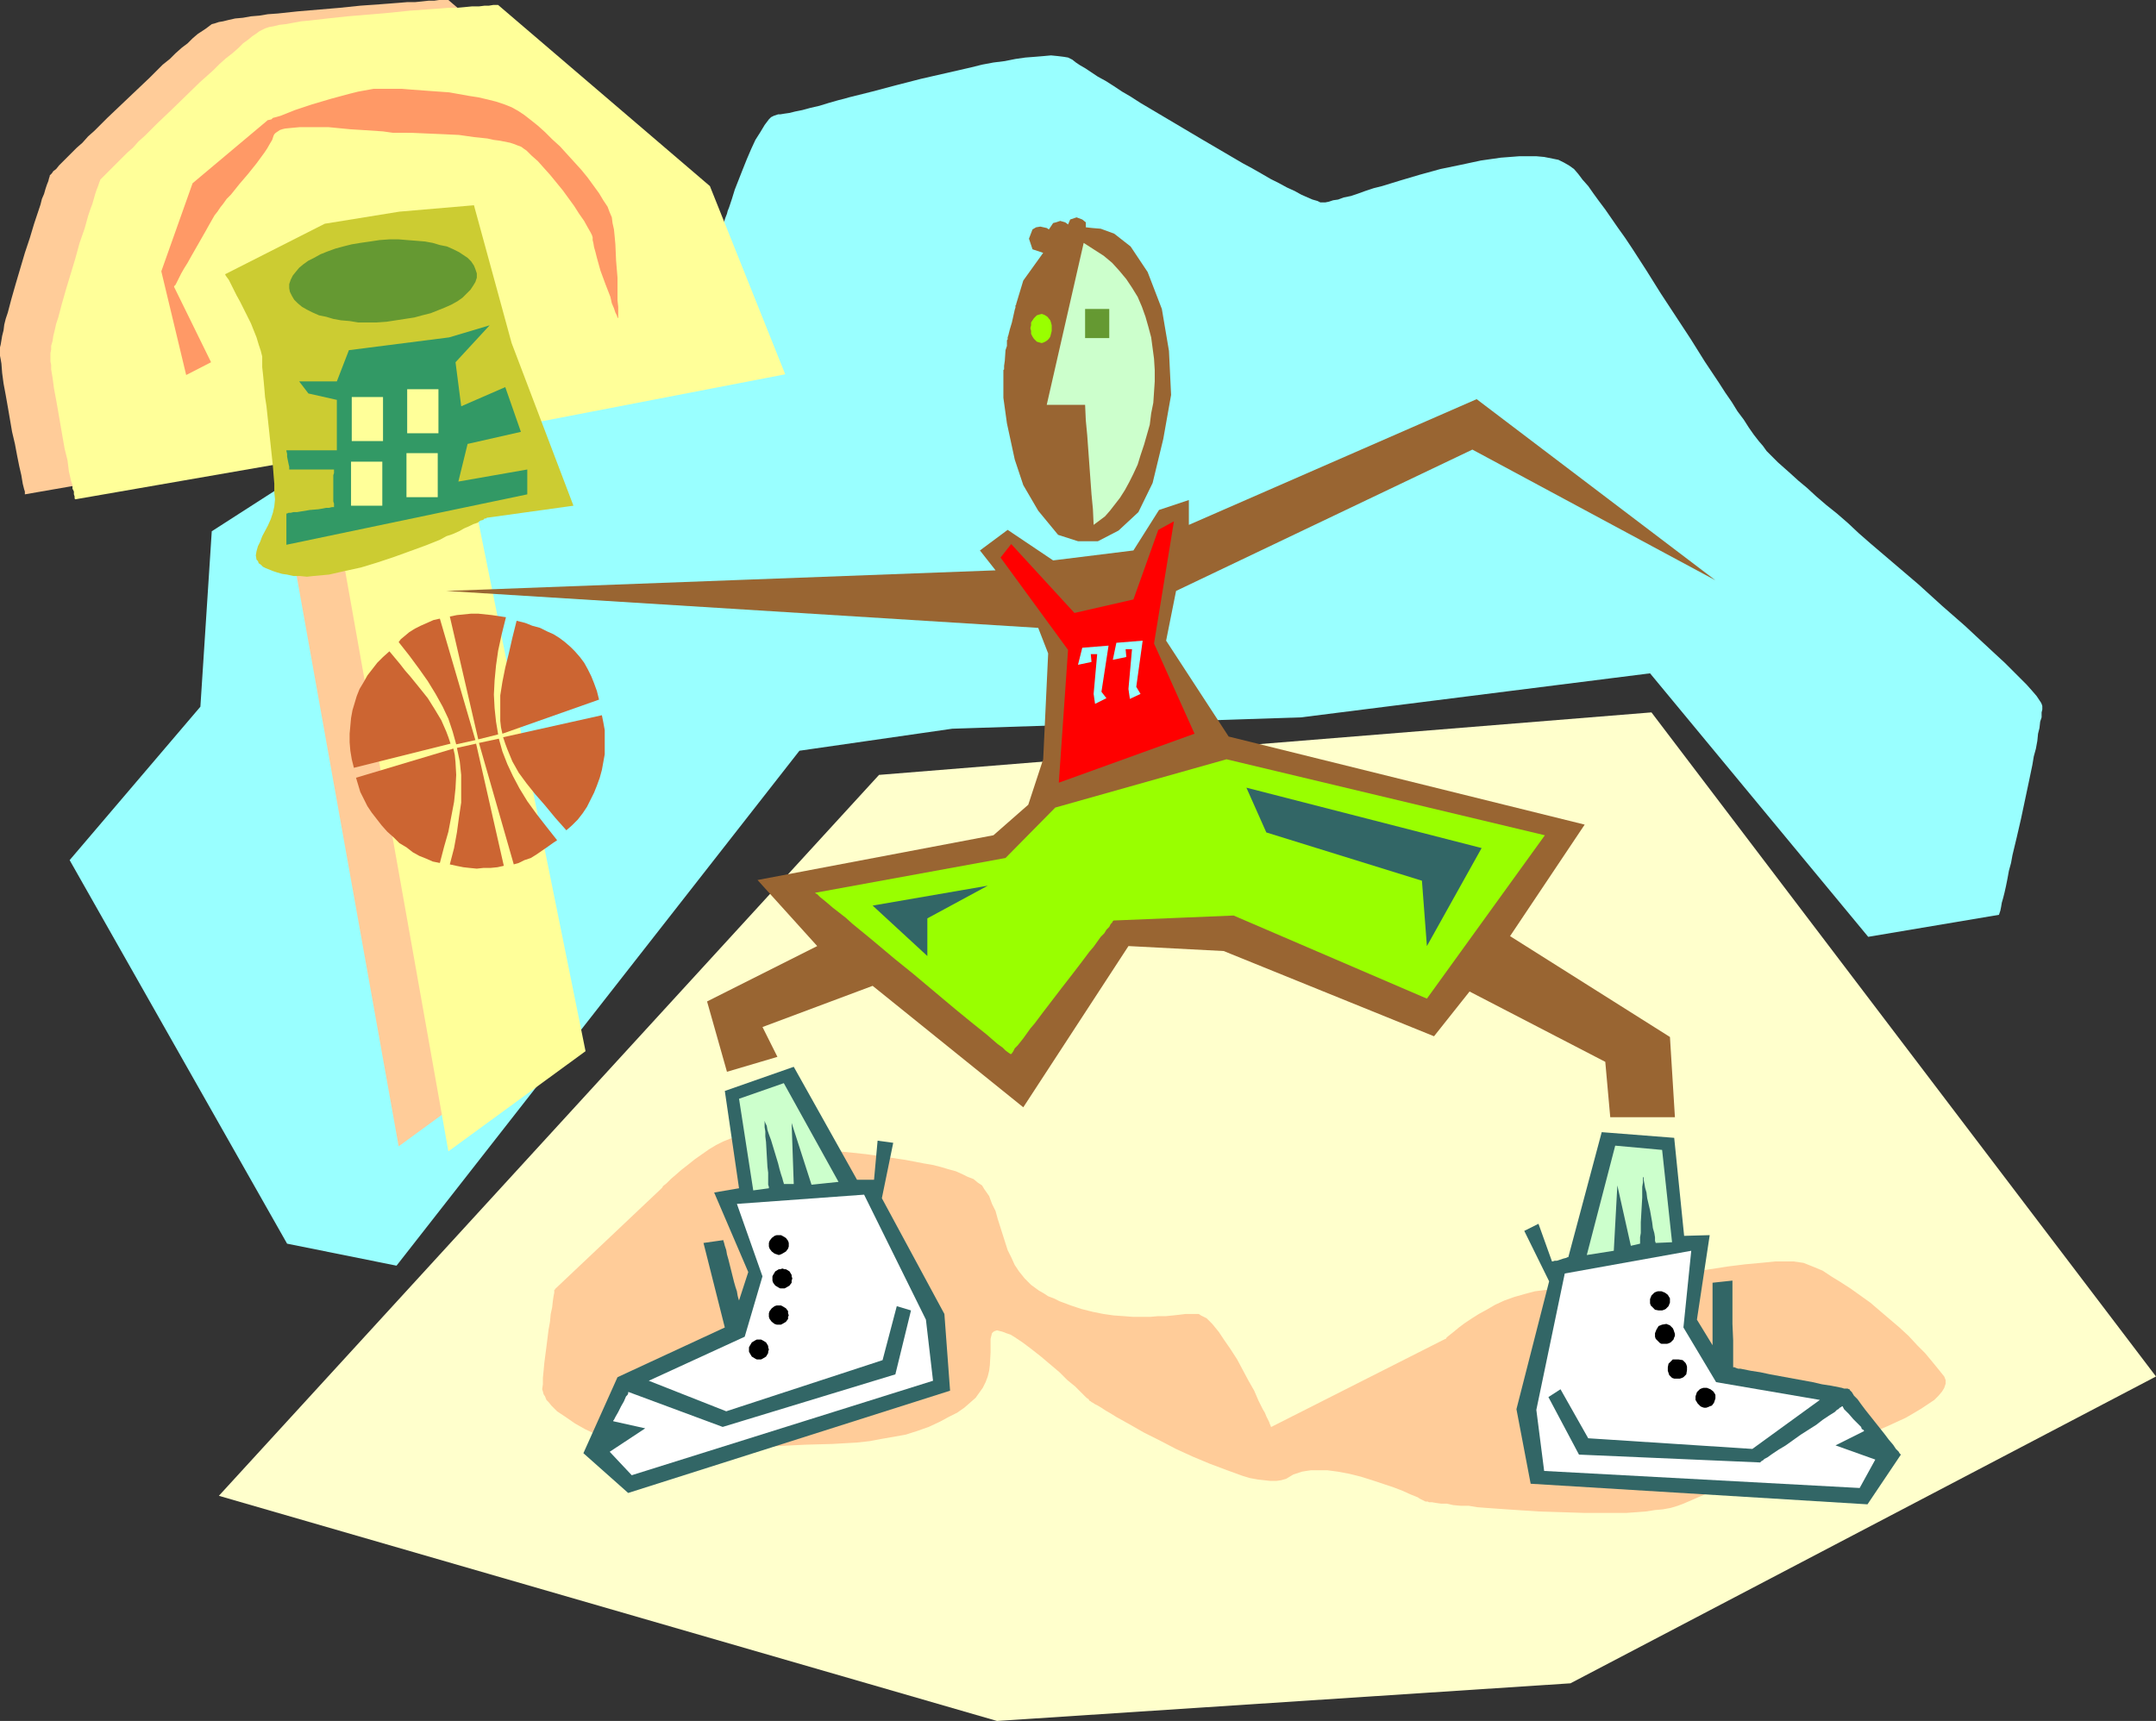 <?xml version="1.0" encoding="UTF-8" standalone="no"?>
<svg
   version="1.0"
   width="129.724mm"
   height="103.569mm"
   id="svg46"
   sodipodi:docname="Basketball Player 06.wmf"
   xmlns:inkscape="http://www.inkscape.org/namespaces/inkscape"
   xmlns:sodipodi="http://sodipodi.sourceforge.net/DTD/sodipodi-0.dtd"
   xmlns="http://www.w3.org/2000/svg"
   xmlns:svg="http://www.w3.org/2000/svg">
  <rect width="100%" height="100%" fill="#333333" stroke="none"/>
  <sodipodi:namedview
     id="namedview46"
     pagecolor="#ffffff"
     bordercolor="#000000"
     borderopacity="0.25"
     inkscape:showpageshadow="2"
     inkscape:pageopacity="0.0"
     inkscape:pagecheckerboard="0"
     inkscape:deskcolor="#d1d1d1"
     inkscape:document-units="mm" />
  <defs
     id="defs1">
    <pattern
       id="WMFhbasepattern"
       patternUnits="userSpaceOnUse"
       width="6"
       height="6"
       x="0"
       y="0" />
  </defs>
  <path
     style="fill:#99ffff;fill-opacity:1;fill-rule:evenodd;stroke:none"
     d="m 65.286,282.879 -49.45,-87.239 29.734,-34.895 2.586,-39.904 89.203,-57.351 27.149,-12.44 v -0.162 l 0.162,-0.162 V 50.404 l 0.162,-0.485 0.162,-0.485 0.323,-0.808 0.162,-0.646 0.323,-0.808 0.646,-1.939 0.646,-2.1 1.778,-4.523 0.97,-2.423 0.97,-2.262 0.97,-2.1 1.131,-1.777 0.97,-1.616 0.485,-0.646 0.485,-0.646 0.485,-0.485 0.646,-0.323 0.485,-0.162 0.485,-0.162 h 0.485 l 0.97,-0.162 1.131,-0.162 1.293,-0.323 1.616,-0.323 1.778,-0.485 2.101,-0.485 2.101,-0.646 2.262,-0.646 1.293,-0.323 1.131,-0.323 2.586,-0.646 2.586,-0.646 5.494,-1.454 5.656,-1.454 5.656,-1.292 5.656,-1.292 2.586,-0.646 2.586,-0.485 2.586,-0.323 2.424,-0.485 2.262,-0.323 2.101,-0.162 1.939,-0.162 1.778,-0.162 1.616,0.162 1.293,0.162 0.97,0.162 0.97,0.485 0.808,0.646 0.97,0.646 1.131,0.646 1.454,0.969 1.454,0.969 1.778,0.969 1.778,1.131 1.939,1.292 1.939,1.131 2.262,1.454 4.363,2.585 9.534,5.654 4.686,2.746 4.686,2.746 2.101,1.131 2.262,1.292 1.939,1.131 1.939,0.969 1.778,0.969 1.778,0.808 1.454,0.808 1.454,0.646 1.131,0.485 1.131,0.323 0.646,0.323 h 0.646 0.485 l 0.808,-0.162 0.97,-0.323 1.131,-0.162 1.293,-0.485 1.616,-0.323 1.454,-0.485 1.778,-0.646 1.939,-0.646 1.939,-0.485 4.202,-1.292 4.363,-1.292 4.686,-1.292 4.686,-0.969 4.525,-0.969 2.262,-0.323 2.262,-0.323 2.101,-0.162 2.101,-0.162 h 1.939 1.939 l 1.778,0.162 1.616,0.323 1.616,0.323 1.293,0.646 1.131,0.646 1.131,0.808 0.97,1.131 0.97,1.292 1.293,1.454 1.131,1.616 1.293,1.777 1.454,1.939 1.454,2.1 1.454,2.1 1.616,2.262 1.616,2.423 3.232,5.008 3.232,5.17 3.394,5.17 3.394,5.17 3.232,5.17 1.616,2.423 1.616,2.423 1.454,2.262 1.454,2.1 1.293,2.1 1.454,1.939 1.131,1.777 1.131,1.616 1.131,1.454 0.97,1.131 0.808,1.131 0.808,0.808 0.808,0.808 0.97,0.969 1.454,1.292 1.454,1.292 1.778,1.616 1.939,1.616 2.101,1.939 2.262,1.939 2.424,1.939 2.424,2.1 2.586,2.423 2.586,2.262 5.494,4.685 5.494,4.685 5.333,4.847 2.586,2.262 2.586,2.262 2.424,2.262 2.262,2.1 2.262,2.1 2.101,1.939 1.778,1.777 1.778,1.777 1.454,1.454 1.293,1.454 0.97,1.131 0.646,0.969 0.323,0.485 0.162,0.323 0.162,0.485 v 0.162 0.646 l -0.162,0.646 v 1.131 l -0.323,0.969 -0.162,1.454 -0.323,1.292 -0.162,1.616 -0.323,1.777 -0.485,1.777 -0.323,1.939 -0.808,3.877 -1.778,8.401 -0.97,4.2 -0.97,4.039 -0.323,1.777 -0.485,1.777 -0.323,1.777 -0.323,1.616 -0.323,1.454 -0.323,1.292 -0.323,1.131 -0.162,0.969 -0.162,0.808 -0.162,0.485 -0.162,0.485 v 0 l -29.734,5.008 -49.611,-59.936 -79.346,10.016 -79.346,2.585 -34.744,5.008 -91.627,117.126 z"
     id="path1" />
  <path
     style="fill:#ffcc99;fill-opacity:1;fill-rule:evenodd;stroke:none"
     d="M 90.657,260.746 62.378,102.586 5.656,112.441 v 0 -0.323 -0.323 L 5.494,111.31 5.333,110.664 5.171,110.017 5.01,109.048 4.848,108.079 4.363,105.979 3.878,103.555 3.394,100.971 2.747,98.224 1.778,92.57 1.293,89.823 0.808,87.239 0.485,84.815 0.323,82.715 0.162,81.746 0,80.938 V 80.292 79.646 78.999 L 0.162,78.353 0.323,77.384 0.485,76.414 0.808,75.122 0.97,73.83 1.293,72.537 1.778,71.083 2.586,68.014 3.555,64.621 l 2.101,-7.108 1.131,-3.393 0.97,-3.231 0.97,-2.908 0.485,-1.454 0.323,-1.292 0.485,-1.131 0.323,-1.131 0.323,-0.969 0.323,-0.808 0.162,-0.646 0.162,-0.485 v -0.162 l 0.162,-0.162 v 0 l 0.323,-0.323 0.323,-0.485 0.646,-0.485 0.646,-0.808 0.808,-0.808 0.97,-0.969 1.131,-1.131 1.131,-1.131 1.293,-1.131 1.293,-1.454 1.454,-1.292 2.909,-2.908 3.232,-3.07 6.464,-6.139 2.909,-2.908 1.616,-1.292 1.293,-1.292 1.454,-1.292 1.293,-0.969 1.131,-1.131 1.131,-0.969 0.97,-0.646 0.97,-0.646 0.646,-0.485 0.646,-0.485 L 48.803,5.331 49.773,5.008 50.742,4.847 52.035,4.523 53.49,4.2 55.267,4.039 57.045,3.716 58.984,3.554 60.923,3.231 63.186,3.07 67.71,2.585 77.245,1.777 81.931,1.292 86.456,0.969 88.557,0.808 90.657,0.646 92.597,0.485 h 1.778 L 95.99,0.323 97.445,0.162 h 1.293 L 99.869,0 h 0.97 0.485 0.485 0.162 L 150.126,41.196 167.094,84.007 93.405,98.224 121.846,237.967 Z"
     id="path2" />
  <path
     style="fill:#ffffcc;fill-opacity:1;fill-rule:evenodd;stroke:none"
     d="M 199.899,176.254 49.773,340.23 226.725,391.442 357.136,382.88 490.294,313.089 375.558,162.037 Z"
     id="path3" />
  <path
     style="fill:#ffcc99;fill-opacity:1;fill-rule:evenodd;stroke:none"
     d="m 126.209,293.218 24.078,-22.779 v 0 l 0.162,-0.162 0.162,-0.162 0.162,-0.323 0.808,-0.646 0.97,-0.969 1.131,-0.969 1.293,-1.131 1.454,-1.131 1.616,-1.292 1.616,-1.131 1.616,-1.131 1.616,-0.969 1.616,-0.808 1.616,-0.646 1.454,-0.323 h 1.293 l 0.646,0.162 0.485,0.162 0.646,0.323 0.97,0.323 0.97,0.162 1.131,0.162 1.454,0.323 1.454,0.162 1.616,0.162 1.778,0.162 1.939,0.323 1.939,0.162 4.202,0.323 2.101,0.323 2.262,0.162 4.525,0.485 4.525,0.646 4.363,0.646 4.202,0.808 1.939,0.323 1.939,0.485 1.616,0.485 1.778,0.485 1.454,0.646 1.293,0.646 1.293,0.485 0.97,0.808 0.97,0.646 0.485,0.808 1.131,1.616 0.646,1.777 0.808,1.616 0.485,1.777 1.131,3.554 1.131,3.554 0.808,1.616 0.808,1.777 0.97,1.454 1.293,1.616 1.454,1.454 1.778,1.292 1.131,0.646 0.97,0.646 1.293,0.485 1.293,0.646 2.586,0.969 2.424,0.808 2.586,0.646 2.424,0.485 2.262,0.323 2.262,0.162 2.101,0.162 h 2.101 1.939 l 1.778,-0.162 h 1.778 l 1.616,-0.162 1.454,-0.162 1.293,-0.162 h 1.293 1.131 0.646 l 0.485,0.323 0.646,0.323 0.646,0.323 0.646,0.646 0.646,0.646 1.454,1.777 1.293,1.939 1.454,2.1 1.454,2.262 1.293,2.423 1.293,2.423 1.293,2.262 0.97,2.262 0.97,1.939 0.485,0.808 0.323,0.808 0.323,0.646 0.323,0.646 0.162,0.485 0.162,0.323 v 0.162 l 0.162,0.162 39.592,-20.033 h 0.162 v -0.162 l 0.323,-0.323 0.808,-0.646 0.808,-0.646 0.97,-0.808 1.293,-0.969 1.454,-0.969 1.778,-1.131 1.778,-0.969 1.939,-1.131 2.101,-0.969 2.262,-0.808 2.262,-0.646 2.424,-0.646 2.586,-0.323 2.586,-0.162 h 1.454 l 1.454,-0.162 h 1.616 l 1.616,-0.162 3.717,-0.485 3.717,-0.485 4.202,-0.646 4.202,-0.646 8.565,-1.292 4.04,-0.646 4.202,-0.646 3.878,-0.485 3.555,-0.323 1.616,-0.162 1.616,-0.162 h 1.616 1.293 1.293 l 1.131,0.162 1.131,0.162 0.808,0.323 1.616,0.646 1.939,0.808 1.939,1.292 2.101,1.292 2.262,1.454 2.262,1.616 2.262,1.616 2.262,1.939 4.363,3.716 2.101,1.939 1.939,2.1 1.778,1.777 1.616,1.939 1.454,1.777 1.293,1.616 0.323,0.808 v 0.808 l -0.323,0.969 -0.485,0.808 -0.808,0.969 -0.97,0.969 -1.454,0.969 -1.454,0.969 -1.616,0.969 -1.939,1.131 -2.101,0.969 -2.101,0.969 -2.262,0.969 -2.424,1.131 -5.171,1.939 -10.504,3.877 -5.171,1.939 -5.01,1.777 -2.424,0.808 -2.262,0.808 -2.101,0.808 -1.939,0.646 -1.778,0.646 -1.616,0.646 -1.454,0.646 -1.131,0.485 -1.131,0.485 -1.293,0.485 -1.616,0.485 -1.778,0.323 -1.778,0.162 -2.101,0.323 -2.101,0.162 -2.262,0.162 h -2.262 -2.424 -5.01 l -10.181,-0.323 -5.01,-0.323 -4.686,-0.323 -2.262,-0.162 -2.101,-0.162 -1.939,-0.323 h -1.778 l -1.778,-0.162 -1.454,-0.323 h -1.293 l -1.131,-0.162 -0.97,-0.162 h -0.646 l -0.323,-0.162 h -0.162 -0.162 -0.162 l -0.323,-0.162 -0.323,-0.162 -0.646,-0.323 -0.485,-0.323 -0.808,-0.323 -0.808,-0.323 -1.778,-0.808 -2.101,-0.808 -2.424,-0.808 -2.424,-0.808 -2.586,-0.808 -2.586,-0.646 -2.586,-0.485 -2.424,-0.323 h -2.586 -1.131 l -1.131,0.162 -0.97,0.162 -0.97,0.323 -0.97,0.323 -0.808,0.485 -0.808,0.485 -1.131,0.323 -1.131,0.162 h -1.293 l -1.454,-0.162 -1.454,-0.162 -1.778,-0.323 -1.616,-0.485 -1.778,-0.646 -1.778,-0.646 -3.878,-1.454 -3.878,-1.616 -3.878,-1.777 -3.717,-1.939 -3.555,-1.777 -3.394,-1.939 -1.454,-0.808 -1.454,-0.808 -1.293,-0.808 -1.131,-0.646 -0.97,-0.646 -0.808,-0.485 -0.646,-0.323 -0.485,-0.323 -0.323,-0.162 -0.162,-0.162 v 0 l -0.323,-0.162 -0.162,-0.323 -0.485,-0.323 -0.485,-0.485 -0.646,-0.646 -0.646,-0.646 -0.808,-0.808 -1.778,-1.454 -1.778,-1.777 -4.202,-3.554 -2.262,-1.777 -1.939,-1.454 -0.97,-0.646 -0.97,-0.646 -0.808,-0.485 -0.97,-0.323 -0.808,-0.323 -0.646,-0.162 -0.646,-0.162 -0.485,0.162 -0.323,0.162 -0.323,0.323 -0.162,0.646 -0.162,0.646 v 3.07 l -0.162,2.908 -0.162,1.292 -0.323,1.292 -0.485,1.292 -0.646,1.292 -0.808,1.131 -0.808,1.131 -1.293,1.131 -1.293,1.131 -1.616,1.131 -1.939,0.969 -2.101,1.131 -2.424,1.131 -2.747,0.969 -2.586,0.808 -2.747,0.485 -2.747,0.485 -2.586,0.485 -2.909,0.323 -5.656,0.323 -5.979,0.162 -3.232,0.162 -3.07,0.162 -3.394,0.162 -3.394,0.323 -3.555,0.323 -3.717,0.485 -3.717,0.323 h -3.555 l -3.717,-0.162 -3.555,-0.323 -3.394,-0.646 -3.232,-0.969 -3.07,-0.969 -2.909,-1.131 -2.747,-1.292 -2.262,-1.292 -2.101,-1.454 -1.939,-1.292 -0.646,-0.646 -0.646,-0.646 -0.646,-0.808 -0.485,-0.485 -0.323,-0.808 -0.323,-0.485 -0.162,-0.646 -0.162,-0.485 0.162,-1.131 v -1.454 l 0.162,-1.616 0.162,-1.777 0.485,-3.716 0.485,-3.877 0.323,-1.777 0.162,-1.777 0.323,-1.454 0.162,-1.454 0.162,-1.131 0.162,-0.808 v -0.646 h 0.162 z"
     id="path4" />
  <path
     style="fill:#ffff99;fill-opacity:1;fill-rule:evenodd;stroke:none"
     d="M 101.969,261.877 73.851,103.717 17.13,113.572 v 0 l -0.162,-0.162 v -0.485 l -0.162,-0.485 v -0.646 l -0.323,-0.646 v -0.808 l -0.323,-0.969 -0.485,-2.1 -0.323,-2.585 -0.646,-2.585 -0.485,-2.746 -0.97,-5.654 -0.485,-2.746 -0.485,-2.585 -0.323,-2.423 -0.323,-1.939 v -0.969 l -0.162,-0.808 v -0.808 -0.485 -0.646 l 0.162,-0.808 v -0.808 l 0.323,-1.131 0.162,-1.131 0.323,-1.292 0.323,-1.454 0.485,-1.454 0.808,-3.07 0.97,-3.393 2.101,-6.947 0.97,-3.554 1.131,-3.231 0.808,-2.908 0.485,-1.454 0.485,-1.292 0.323,-1.131 0.323,-1.131 0.323,-0.969 0.323,-0.808 0.162,-0.485 0.162,-0.485 0.162,-0.323 v -0.162 0 l 0.323,-0.323 0.485,-0.485 0.485,-0.485 0.808,-0.808 0.808,-0.808 0.97,-0.969 0.97,-0.969 1.293,-1.292 1.293,-1.131 1.293,-1.454 1.454,-1.292 2.909,-2.908 3.232,-3.07 6.302,-6.139 3.07,-2.746 1.454,-1.454 1.454,-1.292 1.454,-1.131 1.293,-1.131 1.131,-1.131 1.131,-0.808 0.97,-0.808 0.97,-0.646 0.646,-0.485 L 59.63,6.785 60.277,6.462 61.246,6.139 62.216,5.977 63.509,5.654 64.963,5.493 66.741,5.17 68.518,4.847 70.296,4.685 74.498,4.2 79.022,3.716 88.557,2.908 93.243,2.423 97.768,2.1 l 2.262,-0.162 1.939,-0.162 h 1.939 l 1.778,-0.162 1.616,-0.162 h 1.616 l 1.293,-0.162 h 0.97 l 0.97,-0.162 h 0.646 0.485 v 0 L 161.438,42.327 178.568,85.138 104.878,99.355 133.158,239.098 Z"
     id="path5" />
  <path
     style="fill:#996532;fill-opacity:1;fill-rule:evenodd;stroke:none"
     d="m 234.805,52.182 -0.808,2.1 0.808,2.423 2.424,0.808 -4.525,6.301 -1.616,5.331 v 0.162 l -0.162,0.162 v 0.485 l -0.162,0.485 -0.323,1.454 -0.323,1.454 -0.485,1.616 -0.323,1.292 -0.162,0.485 v 0.485 l -0.162,0.162 v 0.162 0 0.323 0.323 0.485 l -0.323,0.969 -0.162,2.423 -0.162,1.131 v 0.323 0.485 l -0.162,0.162 v 0 6.301 l 0.808,5.816 1.778,8.239 1.939,5.816 3.394,5.816 4.525,5.493 4.525,1.454 h 4.525 l 4.686,-2.423 4.525,-4.2 3.232,-6.624 2.424,-10.016 1.778,-10.016 -0.485,-10.016 -1.616,-9.532 -3.232,-8.401 -3.878,-5.816 -3.717,-2.908 -3.07,-1.131 -1.939,-0.162 -1.454,-0.162 v -1.131 l -0.808,-0.646 -1.293,-0.485 -1.454,0.485 -0.485,1.131 -0.646,-0.485 -1.131,-0.323 -0.97,0.323 -0.646,0.162 -0.97,1.454 -0.485,-0.323 -1.454,-0.323 -0.97,0.162 z"
     id="path6" />
  <path
     style="fill:#ccffcc;fill-opacity:1;fill-rule:evenodd;stroke:none"
     d="m 246.44,55.251 -8.403,36.834 h 8.726 l 0.162,3.554 0.323,3.393 0.97,13.409 0.323,3.393 0.162,3.554 1.293,-0.969 1.293,-0.969 1.131,-1.292 1.131,-1.454 1.131,-1.454 1.131,-1.777 0.97,-1.777 0.97,-1.939 0.97,-2.1 0.646,-2.1 0.808,-2.423 0.646,-2.262 0.646,-2.262 0.323,-2.585 0.485,-2.423 0.162,-2.423 0.162,-2.423 v -2.585 l -0.162,-2.585 -0.323,-2.423 -0.323,-2.423 -0.646,-2.423 -0.646,-2.262 -0.808,-2.262 -0.97,-2.262 -1.293,-2.1 -1.293,-1.939 -1.616,-1.939 -1.616,-1.777 -1.939,-1.616 -2.262,-1.454 z"
     id="path7" />
  <path
     style="fill:#659932;fill-opacity:1;fill-rule:evenodd;stroke:none"
     d="m 246.763,70.275 h 5.494 v 6.624 h -5.494 z"
     id="path8" />
  <path
     style="fill:#99ff00;fill-opacity:1;fill-rule:evenodd;stroke:none"
     d="m 236.905,71.406 0.485,0.162 0.323,0.162 0.485,0.323 0.646,0.808 0.162,0.485 0.162,0.646 v 0.646 0.646 l -0.162,0.646 -0.162,0.646 -0.323,0.485 -0.323,0.323 -0.485,0.323 -0.323,0.162 -0.485,0.162 -0.646,-0.162 -0.485,-0.162 -0.323,-0.323 -0.323,-0.323 -0.323,-0.485 -0.323,-0.646 v -0.646 l -0.162,-0.646 0.162,-0.646 v -0.646 l 0.323,-0.485 0.323,-0.485 0.323,-0.323 0.323,-0.323 0.485,-0.162 z"
     id="path9" />
  <path
     style="fill:#cc6532;fill-opacity:1;fill-rule:evenodd;stroke:none"
     d="m 80.962,176.9 0.485,1.616 0.485,1.616 0.808,1.616 0.808,1.616 0.97,1.454 1.131,1.454 1.131,1.454 1.293,1.454 1.454,1.292 1.293,1.292 1.616,0.969 1.454,1.131 1.454,0.808 1.616,0.646 1.454,0.646 1.616,0.323 0.97,-3.716 0.97,-3.393 0.646,-3.393 0.646,-3.393 0.323,-3.07 0.162,-3.07 -0.162,-2.908 -0.162,-1.616 -0.323,-1.454 z"
     id="path10" />
  <path
     style="fill:#cc6532;fill-opacity:1;fill-rule:evenodd;stroke:none"
     d="m 102.293,196.61 1.454,0.323 1.616,0.323 1.454,0.162 1.616,0.162 1.454,-0.162 h 1.616 l 1.616,-0.162 1.454,-0.323 -6.302,-27.787 -4.363,0.969 0.646,3.07 0.323,3.07 v 3.07 3.231 l -0.485,3.231 -0.485,3.554 -0.646,3.554 z"
     id="path11" />
  <path
     style="fill:#cc6532;fill-opacity:1;fill-rule:evenodd;stroke:none"
     d="m 115.059,140.389 -3.232,-0.485 -3.07,-0.323 h -1.616 l -1.616,0.162 -1.616,0.162 -1.616,0.323 6.464,27.949 4.525,-1.131 -0.485,-2.908 -0.323,-3.07 -0.162,-3.07 0.162,-3.231 0.323,-3.393 0.485,-3.393 0.808,-3.716 z"
     id="path12" />
  <path
     style="fill:#cc6532;fill-opacity:1;fill-rule:evenodd;stroke:none"
     d="m 108.918,168.984 7.918,27.626 1.131,-0.323 1.293,-0.646 1.454,-0.485 1.293,-0.808 2.586,-1.777 1.131,-0.808 0.97,-0.646 -2.424,-3.07 -2.262,-2.908 -2.101,-2.908 -1.778,-2.908 -1.454,-2.746 -1.293,-2.746 -1.131,-2.908 -0.808,-2.908 z"
     id="path13" />
  <path
     style="fill:#cc6532;fill-opacity:1;fill-rule:evenodd;stroke:none"
     d="m 128.795,188.855 1.293,-1.131 1.293,-1.292 1.131,-1.454 0.97,-1.454 0.808,-1.616 0.808,-1.616 0.646,-1.616 0.646,-1.777 0.485,-1.777 0.323,-1.777 0.323,-1.777 v -1.777 -1.777 -1.939 l -0.323,-1.777 -0.323,-1.616 -22.462,5.008 0.485,1.454 0.485,1.292 1.131,2.746 1.454,2.585 1.778,2.423 1.939,2.423 2.262,2.585 2.262,2.746 z"
     id="path14" />
  <path
     style="fill:#cc6532;fill-opacity:1;fill-rule:evenodd;stroke:none"
     d="m 136.229,159.13 -0.485,-1.939 -0.646,-1.777 -0.646,-1.616 -0.808,-1.616 -0.808,-1.454 -0.97,-1.292 -1.131,-1.292 -0.97,-0.969 -1.293,-1.131 -1.293,-0.969 -1.293,-0.808 -1.454,-0.646 -1.616,-0.808 -1.778,-0.485 -1.616,-0.646 -1.939,-0.485 -0.97,3.877 -0.808,3.554 -0.808,3.231 -0.646,3.231 -0.485,3.07 v 2.908 2.908 l 0.162,1.454 0.323,1.454 z"
     id="path15" />
  <path
     style="fill:#cc6532;fill-opacity:1;fill-rule:evenodd;stroke:none"
     d="m 90.657,146.044 2.424,3.07 2.262,3.07 1.939,2.746 1.778,2.908 1.616,2.908 1.293,2.746 0.97,2.908 0.808,2.908 4.363,-0.969 -8.08,-27.626 -1.454,0.323 -1.454,0.646 -1.454,0.646 -1.293,0.646 -1.293,0.808 -0.97,0.808 -0.97,0.808 z"
     id="path16" />
  <path
     style="fill:#cc6532;fill-opacity:1;fill-rule:evenodd;stroke:none"
     d="m 88.557,148.144 -1.454,1.292 -1.293,1.292 -1.131,1.454 -1.131,1.454 -0.808,1.454 -0.97,1.616 -0.646,1.616 -0.485,1.616 -0.485,1.616 -0.323,1.777 -0.162,1.777 -0.162,1.777 v 1.939 l 0.162,1.939 0.323,1.939 0.485,1.939 21.978,-5.493 -0.485,-1.454 -0.485,-1.292 -1.131,-2.585 -1.454,-2.423 -1.616,-2.585 -1.939,-2.423 -2.101,-2.585 -1.131,-1.292 -1.131,-1.454 z"
     id="path17" />
  <path
     style="fill:#996532;fill-opacity:1;fill-rule:evenodd;stroke:none"
     d="m 101.485,134.412 124.917,-4.685 -3.555,-4.523 6.302,-4.685 10.342,6.947 18.261,-2.262 5.818,-9.209 6.787,-2.262 v 5.654 l 65.448,-28.595 54.298,41.196 -55.267,-29.726 -67.387,32.149 -2.262,11.309 14.221,21.81 80.962,20.033 -16.968,25.364 36.36,22.94 1.131,18.255 h -14.706 l -1.131,-12.601 -30.866,-15.994 -8.08,10.178 -47.834,-19.386 -21.654,-1.131 -23.917,36.672 -34.259,-27.626 -25.048,9.37 3.394,6.785 -11.474,3.393 -4.525,-15.994 25.048,-12.601 -13.574,-15.024 53.651,-10.178 7.918,-6.947 3.394,-10.339 1.131,-24.071 -2.262,-5.816 z"
     id="path18" />
  <path
     style="fill:#ff0000;fill-opacity:1;fill-rule:evenodd;stroke:none"
     d="m 227.533,126.819 2.424,-3.07 14.382,15.671 13.413,-3.07 5.656,-15.832 3.555,-1.939 -4.525,27.787 9.211,20.517 -30.866,11.147 2.101,-30.21 z"
     id="path19" />
  <path
     style="fill:#99ffff;fill-opacity:1;fill-rule:evenodd;stroke:none"
     d="m 245.147,151.213 0.97,-3.877 5.979,-0.485 -1.616,10.501 1.131,1.454 -2.586,1.292 -0.323,-2.262 0.808,-9.047 v 0 h -1.454 l 0.162,1.777 z"
     id="path20" />
  <path
     style="fill:#99ffff;fill-opacity:1;fill-rule:evenodd;stroke:none"
     d="m 253.065,150.083 0.808,-3.877 5.979,-0.485 -1.454,10.501 0.97,1.616 -2.424,1.131 -0.323,-2.262 0.808,-9.047 h -1.454 l 0.162,1.777 z"
     id="path21" />
  <path
     style="fill:#99ff00;fill-opacity:1;fill-rule:evenodd;stroke:none"
     d="m 239.976,183.686 -11.312,11.47 -43.309,7.916 0.162,0.162 0.323,0.162 0.646,0.646 0.808,0.646 0.97,0.808 1.131,0.969 1.454,1.131 1.454,1.131 1.616,1.454 1.778,1.454 1.778,1.454 1.939,1.616 4.04,3.393 4.202,3.393 4.04,3.393 4.04,3.393 1.939,1.616 1.778,1.454 1.778,1.454 1.616,1.292 1.616,1.292 1.293,1.131 1.131,0.969 1.131,0.808 0.646,0.646 0.646,0.485 0.485,0.323 v 0 h 0.162 l 0.162,-0.162 0.323,-0.485 0.323,-0.646 0.646,-0.646 0.646,-0.808 0.646,-0.808 0.808,-1.131 0.808,-1.131 0.97,-1.131 1.939,-2.585 2.101,-2.746 2.101,-2.746 2.262,-2.908 2.101,-2.746 1.939,-2.585 0.97,-1.131 0.808,-1.131 0.808,-1.131 0.808,-0.808 0.485,-0.808 0.646,-0.646 0.323,-0.646 0.323,-0.323 0.162,-0.323 0.162,-0.162 27.31,-1.131 v 0 l 43.955,18.902 26.826,-37.157 -72.397,-17.286 z"
     id="path22" />
  <path
     style="fill:#326666;fill-opacity:1;fill-rule:evenodd;stroke:none"
     d="m 210.888,217.45 -12.443,-11.47 26.179,-4.523 -13.736,7.431 z"
     id="path23" />
  <path
     style="fill:#326666;fill-opacity:1;fill-rule:evenodd;stroke:none"
     d="m 283.446,179.162 4.525,10.178 35.39,10.986 1.131,14.863 12.443,-22.294 z"
     id="path24" />
  <path
     style="fill:#326666;fill-opacity:1;fill-rule:evenodd;stroke:none"
     d="m 164.832,248.145 15.675,-5.493 14.382,25.687 h 3.878 l 0.808,-8.885 3.555,0.485 -2.586,12.601 14.221,26.333 1.293,17.448 -73.205,23.264 -10.181,-9.047 7.757,-17.286 24.402,-11.309 -4.848,-19.225 4.525,-0.646 v 0.162 l 0.162,0.485 0.162,0.646 0.323,0.969 0.162,0.969 0.323,1.131 0.646,2.585 0.646,2.585 0.323,1.131 0.323,0.969 0.162,0.969 0.162,0.646 0.162,0.485 v 0 l 2.101,-6.462 -7.757,-18.094 5.656,-0.969 z"
     id="path25" />
  <path
     style="fill:#ccffcc;fill-opacity:1;fill-rule:evenodd;stroke:none"
     d="m 171.296,270.762 -3.232,-20.84 10.181,-3.554 12.443,22.456 -6.141,0.646 -4.525,-14.055 0.485,13.894 h -2.262 v 0 -0.162 l -0.162,-0.485 -0.162,-0.646 -0.323,-0.969 -0.323,-1.131 -0.323,-1.292 -1.616,-5.331 -0.485,-1.292 -0.323,-0.969 -0.162,-0.969 -0.323,-0.646 -0.162,-0.485 v 0 0.162 0.485 0.808 l 0.162,0.969 v 1.131 l 0.162,1.292 0.162,2.908 0.162,2.746 0.162,1.292 v 1.131 0.969 0.646 l 0.162,0.485 v 0.323 z"
     id="path26" />
  <path
     style="fill:#ffffff;fill-opacity:1;fill-rule:evenodd;stroke:none"
     d="m 167.579,273.832 28.926,-2.1 14.059,28.433 1.616,13.894 -68.518,21.487 -5.01,-5.331 8.08,-5.331 -7.272,-1.616 v -0.162 l 0.162,-0.162 0.162,-0.323 0.162,-0.323 0.646,-1.131 0.646,-1.292 0.646,-1.131 0.485,-1.131 0.323,-0.323 0.162,-0.323 v -0.323 h 0.162 l 21.331,7.916 39.269,-11.955 3.555,-14.54 -3.232,-0.969 -3.232,12.278 -35.552,11.632 -17.614,-6.947 21.816,-10.016 4.04,-13.732 z"
     id="path27" />
  <path
     style="fill:#000000;fill-opacity:1;fill-rule:evenodd;stroke:none"
     d="m 177.113,280.94 h 0.485 l 0.323,0.162 0.808,0.485 0.485,0.646 0.162,0.485 v 0.485 0.323 l -0.162,0.485 -0.485,0.646 -0.808,0.485 -0.323,0.162 -0.485,0.162 -0.485,-0.162 -0.485,-0.162 -0.646,-0.485 -0.485,-0.646 -0.162,-0.485 v -0.323 -0.485 l 0.162,-0.485 0.485,-0.646 0.646,-0.485 0.485,-0.162 z"
     id="path28" />
  <path
     style="fill:#000000;fill-opacity:1;fill-rule:evenodd;stroke:none"
     d="m 177.921,288.533 0.485,0.162 h 0.323 l 0.808,0.485 0.485,0.808 v 0.323 l 0.162,0.485 -0.162,0.485 v 0.485 l -0.485,0.646 -0.808,0.485 -0.323,0.162 h -0.485 -0.485 l -0.323,-0.162 -0.808,-0.485 -0.485,-0.646 -0.162,-0.485 v -0.485 -0.485 l 0.162,-0.323 0.485,-0.808 0.808,-0.485 h 0.323 z"
     id="path29" />
  <path
     style="fill:#000000;fill-opacity:1;fill-rule:evenodd;stroke:none"
     d="m 177.113,296.934 h 0.485 l 0.323,0.162 0.808,0.485 0.485,0.646 v 0.485 l 0.162,0.485 -0.162,0.323 v 0.485 l -0.485,0.646 -0.808,0.485 -0.323,0.162 h -0.485 -0.485 l -0.485,-0.162 -0.646,-0.485 -0.485,-0.646 -0.162,-0.485 v -0.323 -0.485 l 0.162,-0.485 0.485,-0.646 0.646,-0.485 0.485,-0.162 z"
     id="path30" />
  <path
     style="fill:#000000;fill-opacity:1;fill-rule:evenodd;stroke:none"
     d="m 172.589,304.689 h 0.485 l 0.323,0.162 0.808,0.485 0.485,0.808 v 0.323 l 0.162,0.485 -0.162,0.485 v 0.323 l -0.485,0.808 -0.808,0.485 -0.323,0.162 h -0.485 -0.485 l -0.323,-0.162 -0.808,-0.485 -0.485,-0.808 -0.162,-0.323 v -0.485 -0.485 l 0.162,-0.323 0.485,-0.808 0.808,-0.485 0.323,-0.162 z"
     id="path31" />
  <path
     style="fill:#326666;fill-opacity:1;fill-rule:evenodd;stroke:none"
     d="m 380.729,258.808 -16.483,-1.292 -7.595,28.433 h -0.162 l -0.323,0.162 -0.646,0.162 -1.454,0.485 h -0.485 l -0.485,0.162 h -0.162 l -3.07,-8.562 -3.232,1.616 5.656,11.47 -7.434,29.08 3.232,16.963 76.598,4.685 7.595,-11.309 v 0 l -0.162,-0.162 -0.162,-0.162 -0.162,-0.323 -0.646,-0.646 -0.646,-0.969 -0.97,-1.131 -0.97,-1.292 -4.363,-5.493 -0.97,-1.292 -0.808,-1.131 -0.808,-0.808 -0.485,-0.808 -0.323,-0.323 -0.162,-0.162 v -0.162 h -0.162 v 0 l -0.323,-0.162 h -0.323 -0.485 l -0.485,-0.162 -0.808,-0.162 -0.808,-0.162 -0.808,-0.162 -2.101,-0.323 -2.101,-0.485 -9.696,-1.777 -2.262,-0.485 -2.101,-0.323 -0.808,-0.162 -0.808,-0.162 -0.808,-0.162 h -0.485 l -0.485,-0.162 -0.323,-0.162 h -0.323 v 0 -6.139 l -0.162,-3.716 v -8.078 -0.969 -0.808 l -4.525,0.485 v 14.217 l -3.555,-5.816 2.909,-19.225 -5.818,0.162 z"
     id="path32" />
  <path
     style="fill:#ccffcc;fill-opacity:1;fill-rule:evenodd;stroke:none"
     d="m 380.244,282.556 -2.262,-21.002 -10.666,-0.969 -6.464,24.879 6.141,-0.969 0.808,-14.863 3.07,13.732 2.101,-0.485 v 0 -0.646 -0.808 l 0.162,-0.969 v -1.131 -1.292 l 0.323,-5.654 v -1.292 -1.131 l 0.162,-0.969 v -0.808 -0.485 0 l 0.162,0.162 v 0.485 l 0.162,0.808 0.162,0.969 0.323,1.131 0.162,1.292 0.646,2.746 0.485,2.746 0.162,1.292 0.323,1.131 0.162,0.969 v 0.808 l 0.162,0.485 v 0.162 -0.162 z"
     id="path33" />
  <path
     style="fill:#ffffff;fill-opacity:1;fill-rule:evenodd;stroke:none"
     d="m 384.608,284.494 -28.765,5.17 -6.464,31.018 1.778,13.894 71.75,3.877 3.555,-6.462 -9.05,-3.231 6.464,-3.231 v -0.162 l -0.162,-0.162 -0.323,-0.162 -0.162,-0.485 -0.808,-0.808 -0.97,-0.969 -0.97,-1.131 -0.808,-0.808 -0.323,-0.323 -0.162,-0.323 -0.162,-0.323 h -0.162 v 0 l -0.162,0.162 -0.323,0.162 -0.323,0.323 -0.323,0.162 -0.485,0.485 -1.293,0.808 -1.454,0.969 -1.454,1.131 -3.555,2.262 -3.394,2.423 -1.616,0.969 -1.454,0.969 -1.131,0.808 -0.646,0.323 -0.323,0.323 -0.323,0.162 -0.323,0.323 h -0.162 v 0 l -41.046,-1.777 -6.949,-13.086 2.747,-1.777 6.302,11.147 37.33,2.423 15.352,-11.147 -23.594,-4.039 -7.434,-12.44 z"
     id="path34" />
  <path
     style="fill:#000000;fill-opacity:1;fill-rule:evenodd;stroke:none"
     d="m 377.012,293.703 -0.485,0.162 -0.323,0.162 -0.646,0.646 -0.323,0.808 v 0.969 l 0.162,0.485 0.323,0.323 0.646,0.646 0.808,0.162 h 0.808 l 0.485,-0.162 0.323,-0.162 0.646,-0.646 0.323,-0.808 v -0.485 -0.485 l -0.485,-0.808 -0.646,-0.485 -0.808,-0.323 z"
     id="path35" />
  <path
     style="fill:#000000;fill-opacity:1;fill-rule:evenodd;stroke:none"
     d="m 377.982,301.296 -0.808,0.323 -0.485,0.808 -0.323,0.808 v 0.808 l 0.162,0.485 0.323,0.323 0.646,0.646 0.323,0.162 h 0.485 0.485 0.323 l 0.485,-0.162 0.323,-0.162 0.646,-0.646 0.162,-0.485 0.162,-0.323 v -0.485 l -0.162,-0.485 -0.162,-0.485 -0.162,-0.323 -0.646,-0.646 -0.808,-0.323 z"
     id="path36" />
  <path
     style="fill:#000000;fill-opacity:1;fill-rule:evenodd;stroke:none"
     d="m 380.891,309.212 h -0.485 l -0.323,0.323 -0.646,0.646 -0.162,0.808 v 0.808 l 0.323,0.969 0.323,0.323 0.323,0.323 0.485,0.162 h 0.485 0.323 0.485 l 0.485,-0.162 0.323,-0.162 0.646,-0.646 0.162,-0.969 v -0.808 l -0.162,-0.485 -0.162,-0.323 -0.323,-0.323 -0.323,-0.323 -0.97,-0.162 z"
     id="path37" />
  <path
     style="fill:#000000;fill-opacity:1;fill-rule:evenodd;stroke:none"
     d="m 387.355,315.674 -0.485,0.162 -0.323,0.162 -0.646,0.646 -0.323,0.969 v 0.808 l 0.485,0.808 0.646,0.646 0.323,0.162 0.485,0.162 h 0.485 l 0.485,-0.162 0.323,-0.162 0.485,-0.162 0.485,-0.646 0.323,-0.969 v -0.808 l -0.162,-0.323 -0.323,-0.485 -0.646,-0.485 -0.808,-0.323 z"
     id="path38" />
  <path
     style="fill:#cccc32;fill-opacity:1;fill-rule:evenodd;stroke:none"
     d="M 90.819,48.143 73.851,50.889 51.227,62.359 v 0 0.162 l 0.323,0.485 0.485,0.646 0.485,0.969 0.646,1.292 0.646,1.292 0.808,1.454 0.808,1.616 1.616,3.231 1.293,3.231 0.485,1.616 0.485,1.454 0.323,1.292 v 1.131 1.292 l 0.162,1.454 0.162,1.616 0.162,1.777 0.162,1.939 0.323,2.1 0.485,4.523 0.485,4.523 0.485,4.523 0.162,2.1 0.162,1.939 v 1.939 l 0.162,1.616 -0.162,1.616 -0.323,1.454 -0.485,1.454 -0.646,1.454 -1.293,2.423 -0.485,1.292 -0.485,0.969 -0.323,1.131 -0.162,0.969 0.162,0.969 0.323,0.323 0.162,0.485 0.485,0.323 0.485,0.485 0.646,0.323 0.808,0.323 0.808,0.323 0.97,0.323 1.131,0.323 1.131,0.162 1.454,0.323 h 1.454 l 1.616,0.162 1.454,-0.162 1.778,-0.162 1.778,-0.162 3.555,-0.808 3.717,-0.808 3.717,-1.131 3.878,-1.292 3.555,-1.292 3.555,-1.292 3.232,-1.292 1.454,-0.808 1.454,-0.485 1.454,-0.646 1.131,-0.646 1.131,-0.485 0.97,-0.485 0.97,-0.323 0.646,-0.485 0.646,-0.162 0.323,-0.323 h 0.323 l 0.162,-0.162 19.715,-2.746 -14.059,-36.996 -8.565,-31.341 z"
     id="path39" />
  <path
     style="fill:#659932;fill-opacity:1;fill-rule:evenodd;stroke:none"
     d="M 86.294,54.605 88.557,54.443 h 2.101 l 1.939,0.162 2.101,0.162 1.939,0.162 1.778,0.323 1.616,0.485 1.616,0.323 1.454,0.646 1.293,0.646 0.97,0.646 0.97,0.646 0.808,0.808 0.646,0.969 0.323,0.808 0.323,0.969 v 0.969 l -0.323,0.969 -0.485,0.808 -0.646,0.969 -0.808,0.808 -0.97,0.969 -1.131,0.808 -1.454,0.808 -1.454,0.646 -1.616,0.646 -1.616,0.646 -1.939,0.485 -1.778,0.485 -2.101,0.323 -2.101,0.323 -2.101,0.323 -2.262,0.162 H 83.547 81.446 L 79.507,73.022 77.568,72.86 75.79,72.537 74.174,72.053 72.558,71.729 71.104,71.083 l -1.293,-0.646 -1.131,-0.646 -0.97,-0.808 -0.808,-0.808 -0.485,-0.808 -0.485,-0.969 -0.162,-0.808 v -0.969 l 0.323,-0.969 0.485,-0.969 0.646,-0.808 0.808,-0.969 0.97,-0.808 1.131,-0.808 1.293,-0.646 1.454,-0.808 1.616,-0.646 1.778,-0.646 1.778,-0.485 1.939,-0.485 1.939,-0.323 2.262,-0.323 z"
     id="path40" />
  <path
     style="fill:#329965;fill-opacity:1;fill-rule:evenodd;stroke:none"
     d="m 79.346,79.646 -2.747,7.108 h -8.565 l 2.101,2.746 6.464,1.454 v 1.131 0.808 7.755 0.808 0.969 h -1.131 -0.646 -7.918 -0.646 -1.131 v 0.162 l 0.162,0.646 v 0.646 l 0.323,1.616 0.162,0.646 v 0.323 0.162 0.162 h 0.97 0.646 6.949 0.485 1.131 v 0.808 l -0.162,0.485 v 5.977 l 0.162,0.485 v 0.808 h -0.162 -0.323 l -0.646,0.162 h -0.646 l -0.808,0.162 -0.97,0.162 -1.939,0.162 -1.939,0.323 -0.97,0.162 h -0.808 l -0.646,0.162 h -0.485 l -0.323,0.162 h -0.162 v 0.646 0.485 4.847 0.485 0.646 l 54.782,-11.47 v -5.654 l -15.675,2.746 2.101,-8.562 12.12,-2.746 -3.555,-10.178 -10.019,4.362 -1.293,-10.016 7.757,-8.401 -9.211,2.746 z"
     id="path41" />
  <path
     style="fill:#ffff99;fill-opacity:1;fill-rule:evenodd;stroke:none"
     d="m 79.992,90.308 h 7.11 V 100.324 H 79.992 Z"
     id="path42" />
  <path
     style="fill:#ffff99;fill-opacity:1;fill-rule:evenodd;stroke:none"
     d="m 79.83,105.009 h 7.11 v 10.016 H 79.83 Z"
     id="path43" />
  <path
     style="fill:#ffff99;fill-opacity:1;fill-rule:evenodd;stroke:none"
     d="m 92.597,88.531 h 7.11 v 10.016 h -7.11 z"
     id="path44" />
  <path
     style="fill:#ffff99;fill-opacity:1;fill-rule:evenodd;stroke:none"
     d="m 92.435,103.071 h 7.11 v 10.016 h -7.11 z"
     id="path45" />
  <path
     style="fill:#ff9966;fill-opacity:1;fill-rule:evenodd;stroke:none"
     d="M 42.339,85.3 36.683,61.713 43.794,41.681 60.923,27.302 v 0 h 0.162 l 0.646,-0.162 0.323,-0.323 0.646,-0.162 1.131,-0.323 1.616,-0.646 1.616,-0.646 1.939,-0.646 1.939,-0.646 4.363,-1.292 4.202,-1.131 1.939,-0.485 1.778,-0.323 1.778,-0.323 h 1.454 1.454 1.616 1.778 l 1.939,0.162 4.363,0.323 4.525,0.323 4.525,0.808 2.101,0.323 2.101,0.485 1.939,0.485 1.939,0.646 1.616,0.646 1.454,0.808 1.454,0.969 1.454,1.131 1.616,1.292 1.616,1.454 1.616,1.616 1.778,1.616 3.232,3.554 1.616,1.777 1.454,1.777 1.293,1.777 1.293,1.777 0.97,1.616 0.97,1.454 0.485,1.292 0.485,1.131 0.162,1.292 0.323,1.454 0.162,1.616 0.162,1.777 0.162,3.716 0.323,3.877 v 1.777 1.777 1.616 l 0.162,1.454 v 2.746 -0.162 l -0.162,-0.162 -0.162,-0.485 -0.323,-0.646 -0.323,-0.969 -0.485,-1.131 -0.323,-1.454 -1.131,-2.908 -1.131,-3.07 -0.808,-2.908 -0.323,-1.292 -0.323,-1.131 -0.162,-0.969 -0.162,-0.646 v -0.323 -0.323 l -0.162,-0.485 -0.323,-0.646 -0.646,-1.131 -0.808,-1.454 -1.131,-1.616 -1.131,-1.777 -1.293,-1.777 -1.293,-1.777 -2.909,-3.554 -1.454,-1.616 -1.293,-1.454 -1.454,-1.292 -1.131,-1.131 -0.485,-0.323 -0.646,-0.485 -0.323,-0.162 -0.485,-0.162 -0.808,-0.323 -0.97,-0.323 -2.424,-0.485 -1.293,-0.162 -1.454,-0.323 -3.07,-0.323 -3.394,-0.485 -3.394,-0.162 -3.717,-0.162 -3.717,-0.162 H 91.627 89.365 L 87.102,29.887 84.678,29.726 82.254,29.564 79.669,29.403 74.659,28.918 h -2.262 -4.202 l -1.778,0.162 -1.616,0.162 -0.646,0.162 -0.485,0.162 -0.485,0.323 -0.485,0.323 -0.323,0.323 -0.162,0.323 -0.323,0.969 -0.485,0.808 -0.646,1.131 -0.646,0.969 -1.778,2.423 -1.939,2.423 -1.939,2.262 -1.939,2.423 -0.97,0.969 -0.808,1.131 -0.646,0.808 -0.646,0.969 -0.646,0.808 -0.646,1.131 -0.646,1.131 -0.808,1.454 -3.232,5.654 -0.808,1.454 -0.808,1.292 -0.646,1.131 -0.485,0.969 -0.485,0.969 -0.323,0.646 -0.323,0.323 v 0.162 l 8.403,17.125 z"
     id="path46" />
</svg>
